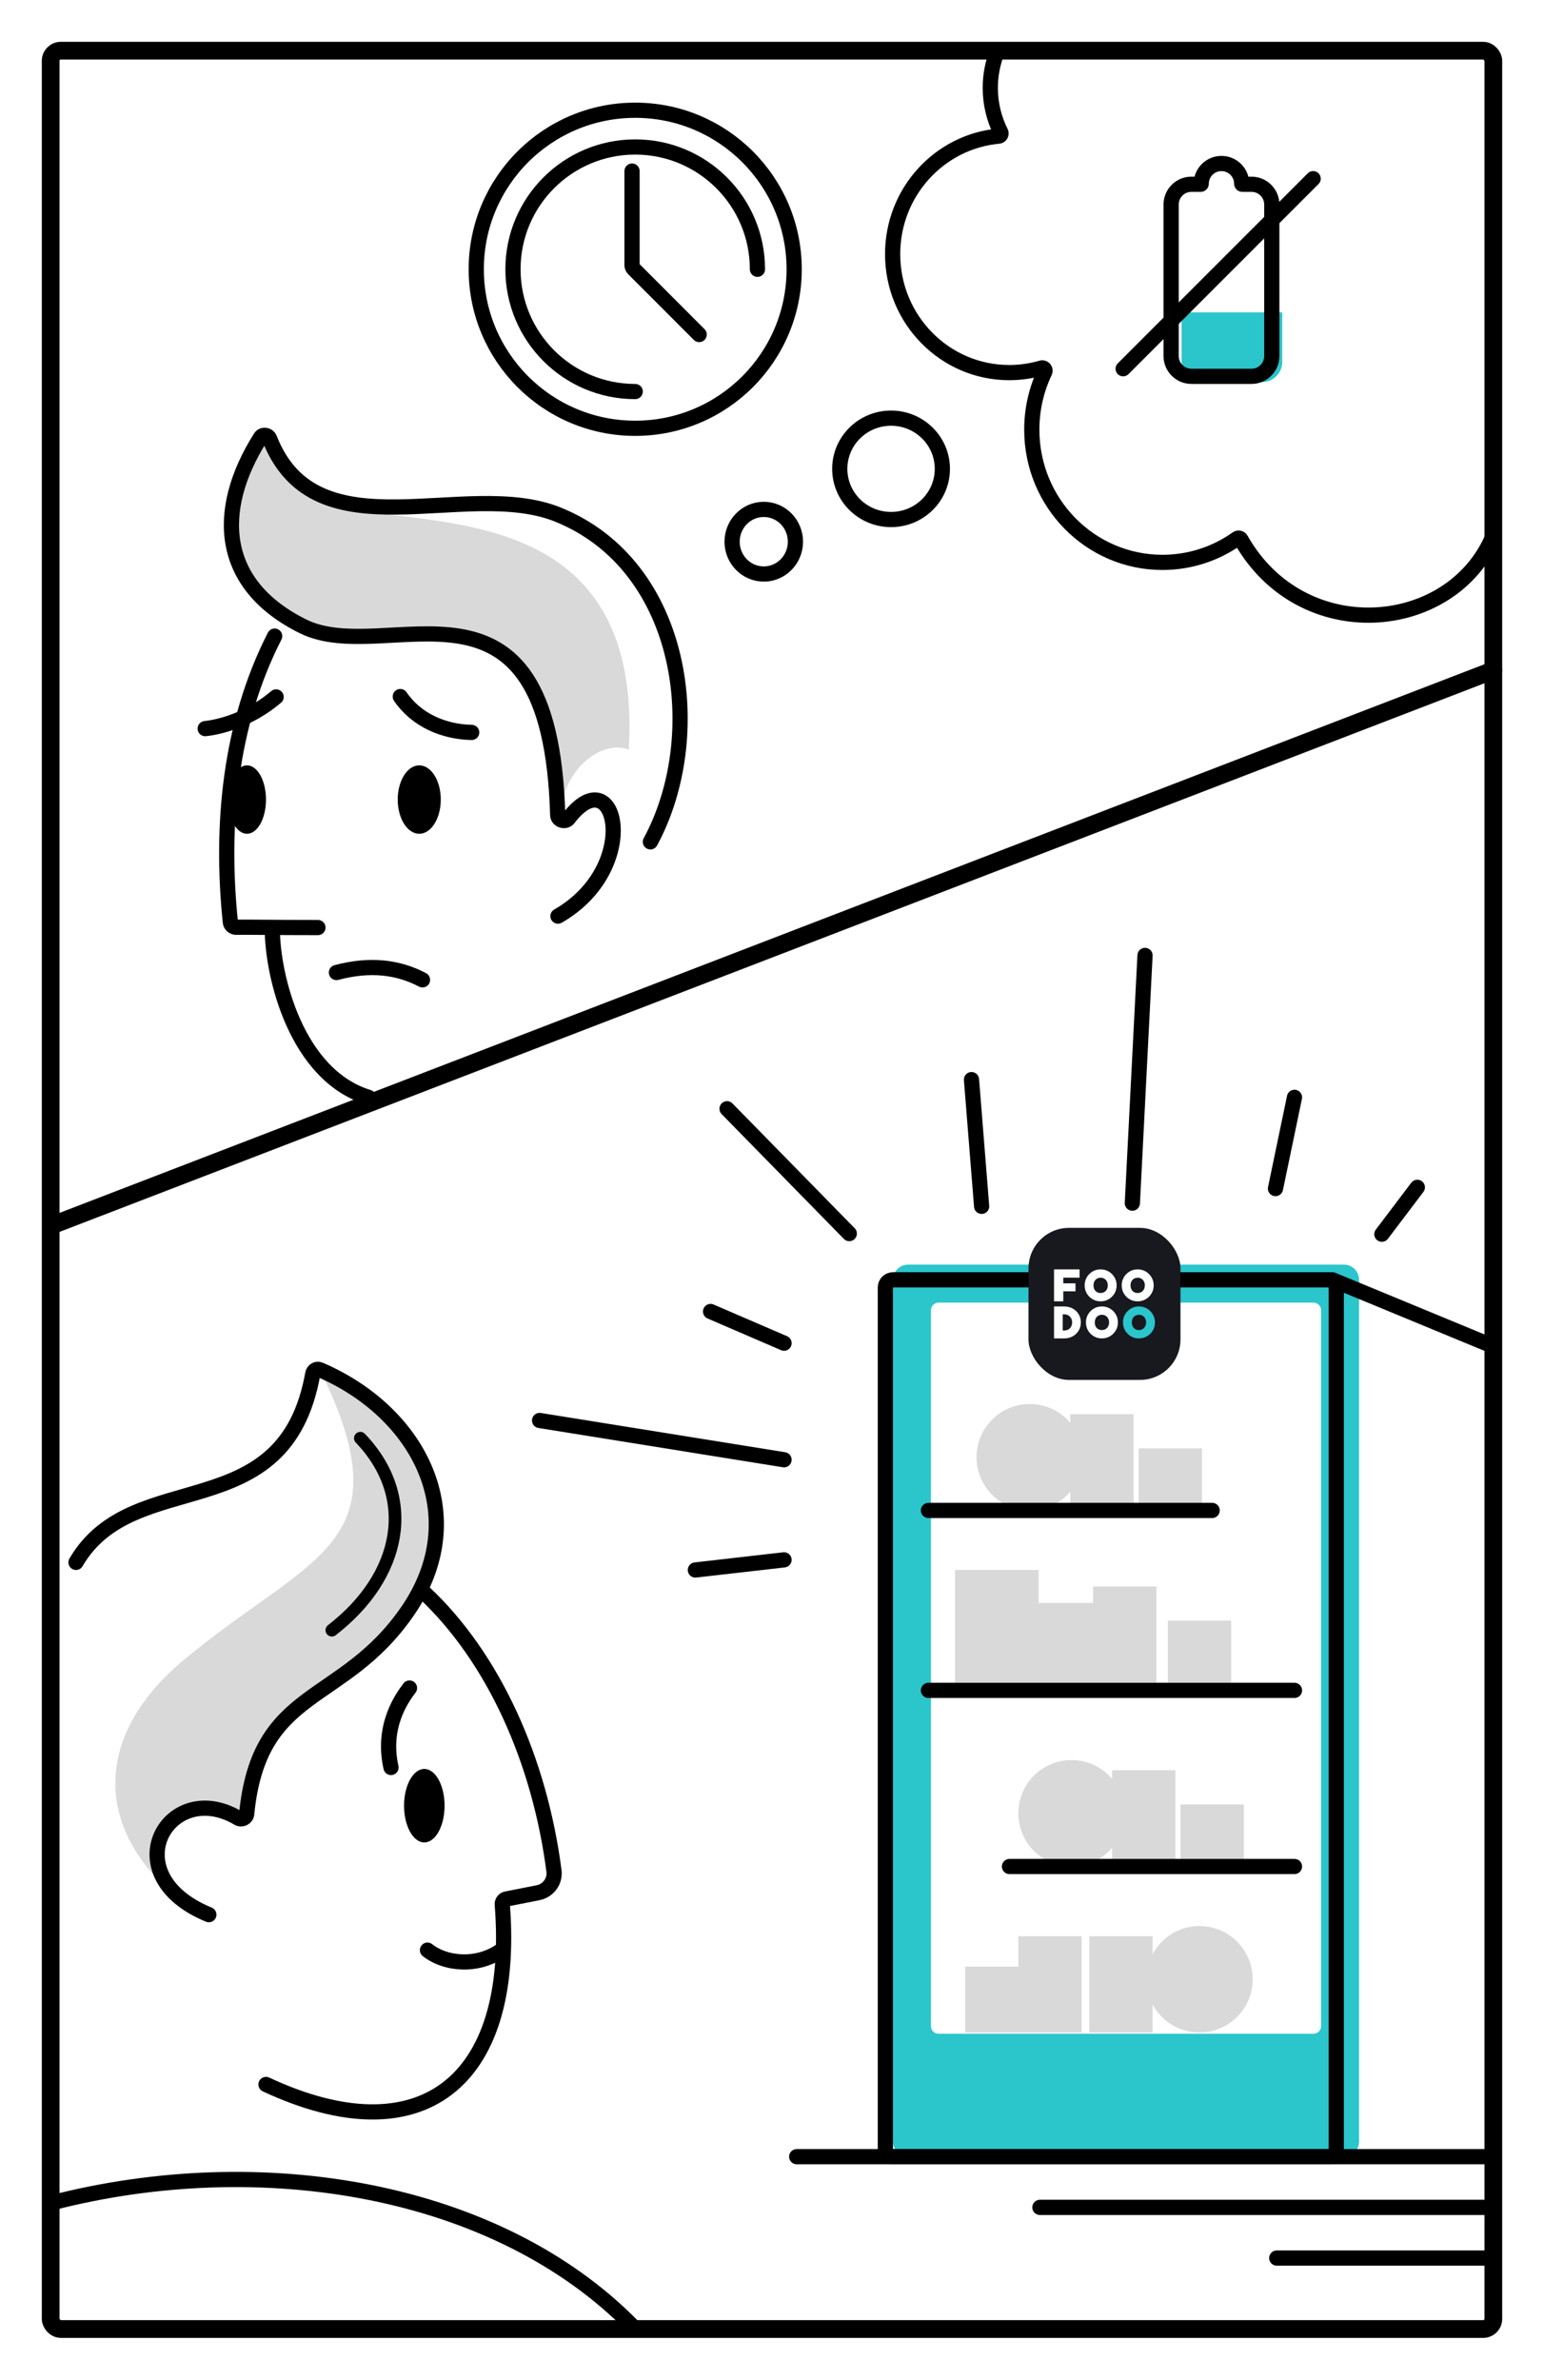 <?xml version="1.0" encoding="UTF-8"?> <svg xmlns="http://www.w3.org/2000/svg" width="1219" height="1878" viewBox="0 0 1219 1878" fill="none"> <rect width="1219" height="1878" fill="white"></rect> <rect x="40" y="40" width="1139" height="1798" rx="8" stroke="black" stroke-width="14"></rect> <path d="M196.046 454.92C184.012 432.27 174.652 394.076 208.081 347C211.349 350.849 220.204 362.011 229.475 375.867C241.064 393.188 261.567 394.076 283.407 402.514C356.504 415.838 507.156 406.067 496.459 591.706C478.185 583.712 445.202 602.809 441.636 645C439.705 629.604 435.485 593.838 434.059 573.942C432.276 549.072 421.579 542.854 396.619 514.875C371.659 486.896 327.533 505.548 273.601 501.551C219.669 497.554 208.081 477.569 196.046 454.92Z" fill="#D9D9D9"></path> <path fill-rule="evenodd" clip-rule="evenodd" d="M932.875 246.506V285.575C932.875 294.411 940.038 301.575 948.875 301.575H996.348C1005.18 301.575 1012.35 294.411 1012.35 285.575V246.506H932.875Z" fill="#2BC5CC"></path> <path d="M265.605 767.504C292.557 760.308 314.619 763.335 333.567 773.276" stroke="black" stroke-width="12" stroke-linecap="round"></path> <path d="M215 733C215 769.875 233.791 848.598 291 866" stroke="black" stroke-width="12" stroke-linecap="round"></path> <path d="M251 732C214.995 732 194.979 731.596 186.535 731.759C184.236 731.803 182.105 730.075 181.868 727.788C173.937 651.052 181.474 571.22 216.841 502" stroke="black" stroke-width="12" stroke-linecap="round"></path> <ellipse cx="195" cy="631" rx="15" ry="27" fill="black"></ellipse> <ellipse cx="331" cy="631" rx="17" ry="27" fill="black"></ellipse> <path d="M218 550C196.8 567.969 173.6 573.828 162 575" stroke="black" stroke-width="12" stroke-linecap="round"></path> <path d="M372.406 578.008C350.423 577.591 328.748 568.378 316.029 549.707" stroke="black" stroke-width="12" stroke-linecap="round"></path> <path d="M440.52 722.991C507.825 684.367 486.3 596.868 448.828 645.869C446.331 649.134 440.427 647.37 440.313 643.261C434.453 432.376 306.009 527.34 239.243 494.304C173.522 461.784 169.001 403.37 205.635 345.32C207.411 342.505 211.673 343.144 212.892 346.242C249.629 439.605 367.498 376.611 440.52 406.118C540.953 446.701 558.579 581.156 513.488 664.371" stroke="black" stroke-width="12" stroke-linecap="round"></path> <ellipse cx="603" cy="427.5" rx="25" ry="25.5" stroke="black" stroke-width="12"></ellipse> <ellipse cx="703.5" cy="370" rx="40.5" ry="40" stroke="black" stroke-width="12"></ellipse> <path d="M787.563 40C783.876 49.048 781.842 58.967 781.842 69.369C781.842 81.979 784.832 93.879 790.131 104.379C790.797 105.698 789.908 107.303 788.437 107.438C741.513 111.72 704.738 151.773 704.738 200.549C704.738 252.183 745.947 294.04 796.781 294.04C805.632 294.04 814.192 292.771 822.293 290.402C824.051 289.888 825.675 291.784 824.886 293.437C818.303 307.231 814.611 322.714 814.611 339.072C814.611 396.923 860.782 443.821 917.737 443.821C939.669 443.821 960.001 436.867 976.714 425.011C977.707 424.307 979.112 424.638 979.711 425.697C1027.87 510.839 1145.76 500.392 1178.5 423.656" stroke="black" stroke-width="12"></path> <path d="M954.375 145.004C954.375 139.494 958.842 135.027 964.352 135.027V123.027C952.215 123.027 942.375 132.866 942.375 145.004H954.375ZM940.615 151.413H947.971V139.413H940.615V151.413ZM930.615 161.413C930.615 155.891 935.092 151.413 940.615 151.413V139.413C928.465 139.413 918.615 149.263 918.615 161.413H930.615ZM930.615 280.986V161.413H918.615V280.986H930.615ZM940.615 290.986C935.092 290.986 930.615 286.509 930.615 280.986H918.615C918.615 293.136 928.465 302.986 940.615 302.986V290.986ZM988.088 290.986H940.615V302.986H988.088V290.986ZM998.088 280.986C998.088 286.509 993.611 290.986 988.088 290.986V302.986C1000.24 302.986 1010.09 293.136 1010.09 280.986H998.088ZM998.088 161.413V280.986H1010.09V161.413H998.088ZM988.088 151.413C993.611 151.413 998.088 155.891 998.088 161.413H1010.09C1010.09 149.263 1000.24 139.413 988.088 139.413V151.413ZM980.733 151.413H988.088V139.413H980.733V151.413ZM964.352 135.027C969.862 135.027 974.329 139.494 974.329 145.004H986.329C986.329 132.866 976.489 123.027 964.352 123.027V135.027ZM980.733 139.413C983.92 139.413 986.329 142.013 986.329 145.004H974.329C974.329 148.444 977.097 151.413 980.733 151.413V139.413ZM942.375 145.004C942.375 142.013 944.784 139.413 947.971 139.413V151.413C951.607 151.413 954.375 148.444 954.375 145.004H942.375Z" fill="black"></path> <path d="M1036.74 141L886.738 291" stroke="black" stroke-width="12" stroke-linecap="round"></path> <path d="M128.5 1443.5C112.5 1455.1 132.5 1487 144.5 1501.5C73.998 1445.84 72.519 1370.74 144.5 1310.5C243.911 1227.3 320 1221 254.5 1085C274.167 1096.67 317.3 1127 332.5 1155C351.5 1190 345 1224.5 337.5 1247C330 1269.5 292.5 1310.5 254.5 1336C216.5 1361.5 199.5 1393.5 197.5 1409.5C195.9 1422.3 190.833 1431.17 188.5 1434C186.5 1433.33 181.6 1431.6 178 1430C173.5 1428 148.5 1429 128.5 1443.5Z" fill="#D9D9D9"></path> <path fill-rule="evenodd" clip-rule="evenodd" d="M813 1192C825.819 1192 837.296 1186.26 845 1177.2V1192H895V1116H845V1122.8C837.296 1113.74 825.819 1108 813 1108C789.804 1108 771 1126.8 771 1150C771 1173.2 789.804 1192 813 1192ZM820 1239H754V1328H820H863H870H913V1252H863V1265H820V1239ZM928 1397H878V1403.8C870.296 1394.74 858.819 1389 846 1389C822.804 1389 804 1407.8 804 1431C804 1454.2 822.804 1473 846 1473C858.819 1473 870.296 1467.26 878 1458.2V1473H928V1397ZM910 1528H860V1604H910V1581.89C917.091 1595.05 931.001 1604 947 1604C970.196 1604 989 1585.2 989 1562C989 1538.8 970.196 1520 947 1520C931.001 1520 917.091 1528.95 910 1542.11V1528ZM804 1528H854V1604H812H804H762V1552H804V1528ZM922 1279H972V1328H922V1279ZM982 1424H932V1473H982V1424ZM899 1143H949V1192H899V1143Z" fill="#D9D9D9"></path> <path fill-rule="evenodd" clip-rule="evenodd" d="M717 998C710.373 998 705 1003.37 705 1010V1690C705 1696.63 710.373 1702 717 1702H1061C1067.63 1702 1073 1696.63 1073 1690V1010C1073 1003.37 1067.63 998 1061 998H717ZM741 1028C737.686 1028 735 1030.69 735 1034V1599C735 1602.31 737.686 1605 741 1605H1037C1040.31 1605 1043 1602.31 1043 1599V1034C1043 1030.69 1040.31 1028 1037 1028H741Z" fill="#2BC5CC"></path> <ellipse cx="335" cy="1425" rx="16" ry="29" fill="black"></ellipse> <path d="M308.698 1394.85C301.358 1362.14 317.386 1339.95 323.303 1332.15" stroke="black" stroke-width="12" stroke-linecap="round"></path> <path d="M396 1539C377.696 1552.31 352 1550.5 337.5 1539" stroke="black" stroke-width="12" stroke-linecap="round"></path> <path d="M60 1233C105.392 1155.04 224.787 1208.06 246.954 1084.08C247.407 1081.55 250.088 1079.91 252.454 1080.93C331.012 1114.61 373.495 1196.29 321.827 1271.4C270.334 1346.25 204.6 1330.57 194.752 1431.53C194.445 1434.67 190.776 1436.42 188.061 1434.82C133.054 1402.24 88.309 1479.65 164.891 1511" stroke="black" stroke-width="12" stroke-linecap="round"></path> <path d="M41 1738.39C206.194 1695.85 392.336 1726.59 499.685 1836" stroke="black" stroke-width="12" stroke-linecap="round"></path> <path d="M284.5 1135C329.5 1182 317 1244 262 1286.5" stroke="black" stroke-width="10" stroke-linecap="round"></path> <path d="M334.5 1256.5C389.869 1308.18 426.072 1389.46 437.363 1476.47C438.422 1484.64 432.842 1492.11 424.766 1493.7L399.767 1498.63C397.762 1499.03 396.384 1500.92 396.544 1502.96C407.631 1643.9 331.957 1702.01 210 1645" stroke="black" stroke-width="12" stroke-linecap="round"></path> <rect x="699" y="1010" width="356" height="692" rx="6" stroke="black" stroke-width="12"></rect> <mask id="path-28-inside-1_127_272" fill="white"> <rect x="723" y="1034" width="308" height="577" rx="6"></rect> </mask> <rect x="723" y="1034" width="308" height="577" rx="6" stroke="black" stroke-width="20" mask="url(#path-28-inside-1_127_272)"></rect> <path d="M1052 1010L1173 1060" stroke="black" stroke-width="12" stroke-linecap="round"></path> <path d="M629 1702H1179" stroke="black" stroke-width="12" stroke-linecap="round"></path> <path d="M821 1742L1179 1742" stroke="black" stroke-width="12" stroke-linecap="round"></path> <path d="M797 1473L1022 1473" stroke="black" stroke-width="12" stroke-linecap="round"></path> <path d="M733 1192L957 1192" stroke="black" stroke-width="12" stroke-linecap="round"></path> <path d="M733 1334L1022 1334" stroke="black" stroke-width="12" stroke-linecap="round"></path> <path d="M1008 1782L1179 1782" stroke="black" stroke-width="12" stroke-linecap="round"></path> <path d="M894 949.5C894.637 937.056 900.932 813.982 904 754" stroke="black" stroke-width="12" stroke-linecap="round"></path> <path d="M670.515 973.515C664.372 967.244 603.612 905.226 574 875" stroke="black" stroke-width="12" stroke-linecap="round"></path> <path d="M619 1152C606.715 1150.03 485.215 1130.51 426 1121" stroke="black" stroke-width="12" stroke-linecap="round"></path> <path d="M619 1060C615.308 1058.41 578.795 1042.67 561 1035" stroke="black" stroke-width="12" stroke-linecap="round"></path> <path d="M619 1231C614.544 1231.51 570.477 1236.55 549 1239" stroke="black" stroke-width="12" stroke-linecap="round"></path> <path d="M775 952C774.491 945.635 769.454 882.681 767 852" stroke="black" stroke-width="12" stroke-linecap="round"></path> <path d="M1007 938C1007.95 933.417 1017.4 888.09 1022 866" stroke="black" stroke-width="12" stroke-linecap="round"></path> <path d="M1091 974C1092.78 971.645 1110.41 948.352 1119 937" stroke="black" stroke-width="12" stroke-linecap="round"></path> <rect x="812" y="969" width="120" height="120" rx="32" fill="#17191F"></rect> <path fill-rule="evenodd" clip-rule="evenodd" d="M886.624 1043.62C886.488 1050.66 892.362 1056.33 899.193 1056.23C905.986 1056.33 911.966 1050.67 911.83 1043.62C911.966 1036.65 905.991 1030.88 899.193 1031.02C892.356 1030.88 886.488 1036.66 886.624 1043.62ZM899.227 1049.67C902.419 1049.67 904.88 1047.28 904.88 1043.62C904.88 1040 902.418 1037.58 899.227 1037.58C897.544 1037.58 896.141 1038.19 895.156 1039.24C894.169 1040.29 893.575 1041.8 893.575 1043.62C893.575 1045.47 894.12 1046.94 895.147 1048.04C896.17 1049.11 897.538 1049.67 899.227 1049.67Z" fill="#2BC5CC"></path> <path fill-rule="evenodd" clip-rule="evenodd" d="M857.38 1043.62C857.244 1050.66 863.117 1056.33 869.949 1056.23C876.742 1056.33 882.722 1050.67 882.586 1043.62C882.722 1036.65 876.747 1030.88 869.949 1031.02C863.112 1030.88 857.244 1036.66 857.38 1043.62ZM869.983 1049.67C873.175 1049.67 875.636 1047.28 875.636 1043.62C875.636 1040 873.173 1037.58 869.983 1037.58C868.3 1037.58 866.897 1038.19 865.912 1039.24C864.925 1040.29 864.33 1041.8 864.33 1043.62C864.33 1045.47 864.876 1046.94 865.903 1048.04C866.926 1049.11 868.294 1049.67 869.983 1049.67Z" fill="white"></path> <path fill-rule="evenodd" clip-rule="evenodd" d="M832.168 1031.02H840.229C847.631 1031.02 853.344 1036.38 853.344 1043.62C853.344 1050.9 847.629 1056.23 840.229 1056.23H832.168V1031.02ZM840.328 1050C843.975 1050 846.466 1047.27 846.466 1043.62C846.466 1039.97 843.944 1037.24 840.328 1037.24H839.013V1050H840.328Z" fill="white"></path> <path fill-rule="evenodd" clip-rule="evenodd" d="M885.617 1014.38C885.48 1021.42 891.354 1027.09 898.185 1026.98C904.979 1027.09 910.958 1021.42 910.822 1014.38C910.958 1007.41 904.984 1001.63 898.185 1001.78C891.349 1001.63 885.48 1007.41 885.617 1014.38ZM898.219 1020.42C901.411 1020.42 903.872 1018.03 903.872 1014.38C903.872 1010.76 901.41 1008.33 898.219 1008.33C896.537 1008.33 895.133 1008.95 894.148 1010C893.161 1011.04 892.567 1012.55 892.567 1014.38C892.567 1016.23 893.113 1017.7 894.139 1018.8C895.162 1019.87 896.53 1020.42 898.219 1020.42Z" fill="white"></path> <path fill-rule="evenodd" clip-rule="evenodd" d="M856.372 1014.38C856.236 1021.42 862.11 1027.09 868.941 1026.98C875.734 1027.09 881.714 1021.42 881.578 1014.38C881.714 1007.41 875.739 1001.63 868.941 1001.78C862.105 1001.63 856.236 1007.41 856.372 1014.38ZM868.975 1020.42C872.167 1020.42 874.628 1018.03 874.628 1014.38C874.628 1010.76 872.166 1008.33 868.975 1008.33C867.293 1008.33 865.889 1008.95 864.904 1010C863.917 1011.04 863.323 1012.55 863.323 1014.38C863.323 1016.23 863.868 1017.7 864.895 1018.8C865.918 1019.87 867.286 1020.42 868.975 1020.42Z" fill="white"></path> <path fill-rule="evenodd" clip-rule="evenodd" d="M852.336 1008.28H839.46V1012.78H849.09V1019.1H839.46V1026.98H832.168V1001.77H852.336V1008.28Z" fill="white"></path> <path d="M41 967L1179 529" stroke="black" stroke-width="14" stroke-linecap="round"></path> <circle cx="501.5" cy="212.5" r="125.5" stroke="black" stroke-width="12" stroke-linecap="round"></circle> <path d="M598 212.5C598 159.205 554.795 116 501.5 116C448.205 116 405 159.205 405 212.5C405 265.795 448.205 309 501.5 309" stroke="black" stroke-width="12" stroke-linecap="round"></path> <path d="M499 135V209.311C499 210.371 499.421 211.388 500.171 212.138L552 264" stroke="black" stroke-width="12" stroke-linecap="round"></path> </svg> 